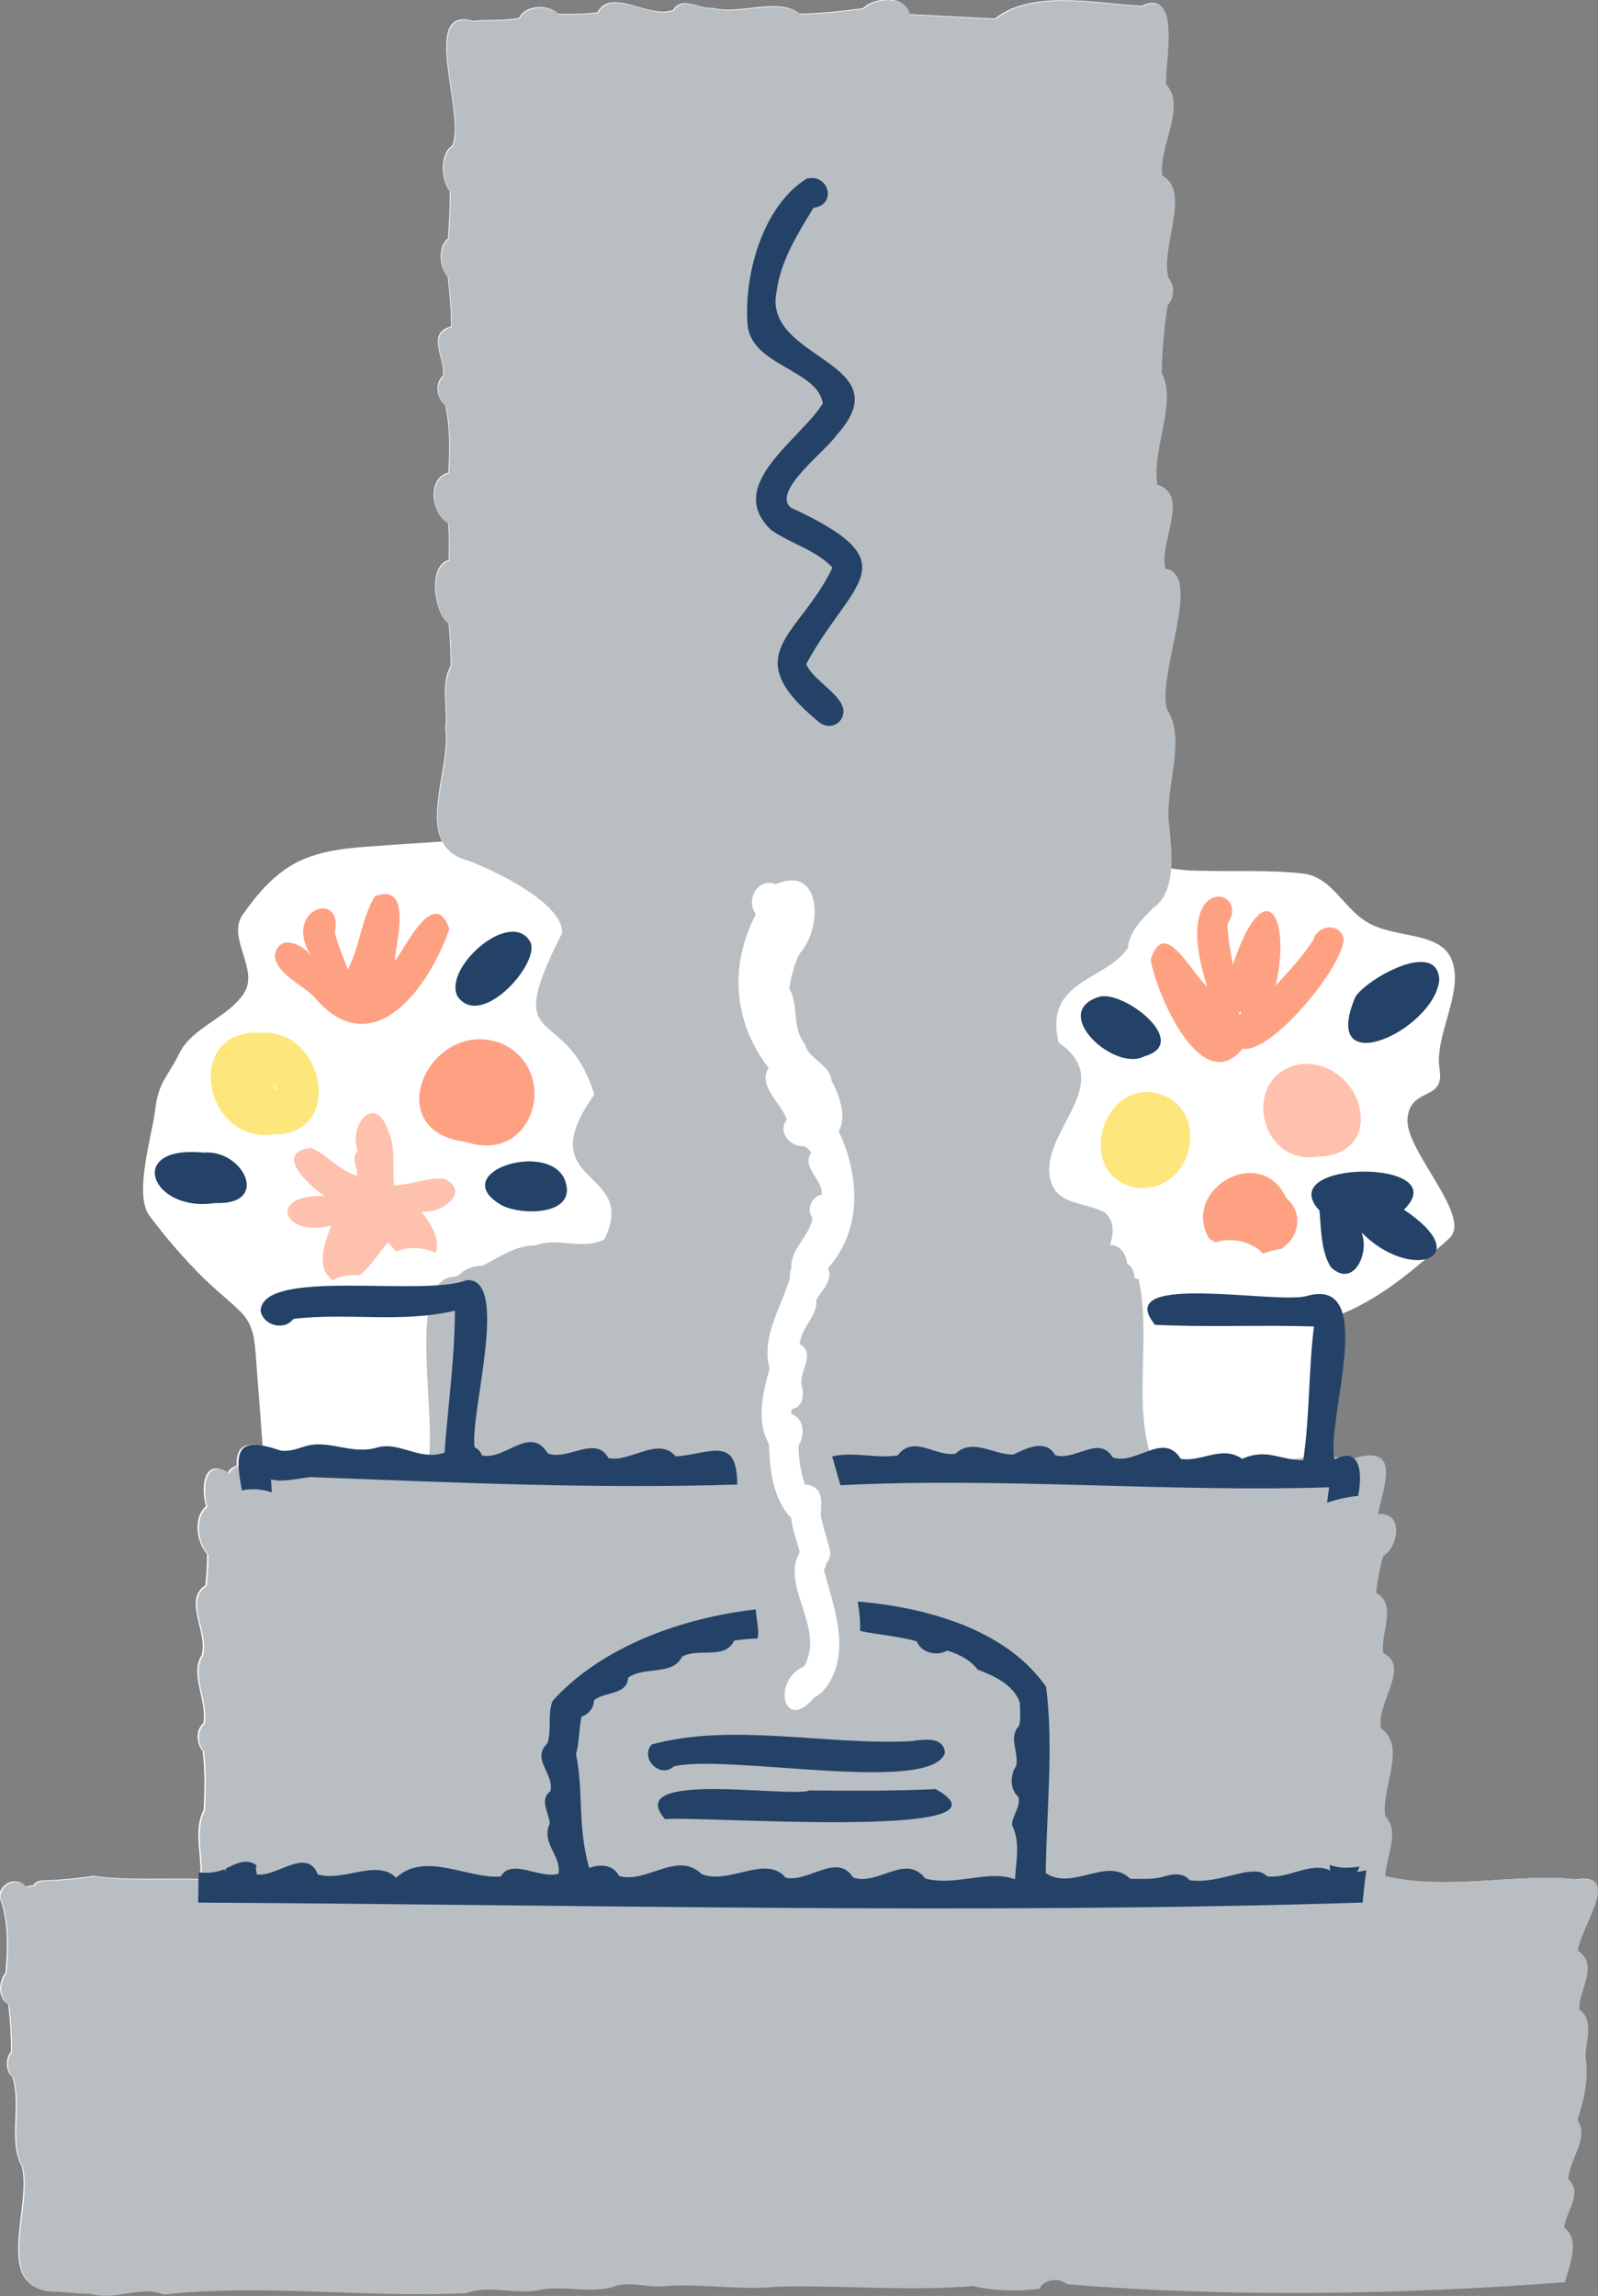 <svg width="55" height="79" viewBox="0 0 55 79" fill="none" xmlns="http://www.w3.org/2000/svg">
<rect x="0" y="0" width="55" height="79" fill="#808080" stroke="none"/>
<g clip-path="url(#clip0_6047_313)">
<path d="M54.346 69.135C54.299 68.51 55.047 67.59 54.299 67.129C54.323 66.386 55.867 64.415 54.252 64.663C52.113 64.451 49.844 65.064 47.67 64.557C47.67 63.932 48.193 63.059 47.67 62.492C47.504 61.572 48.419 60.097 47.528 59.483C47.314 58.645 48.561 57.336 47.599 56.887C47.48 56.238 48.098 55.2 47.35 54.81C47.397 54.386 47.48 53.949 47.599 53.536C48.122 53.229 48.324 52.002 47.409 52.108C47.647 51.023 48.181 49.701 46.566 50.197C46.447 50.102 46.292 50.079 46.055 50.173C45.995 50.173 45.936 50.15 45.889 50.15C45.734 49.123 46.542 46.456 46.186 45.217C46.269 45.158 46.399 45.123 46.494 45.076C46.768 44.946 47.041 44.792 47.302 44.639C47.92 44.261 48.502 43.801 49.06 43.329C49.262 43.282 49.393 43.176 49.429 43.011C49.583 42.881 49.737 42.739 49.88 42.609C50.7 41.878 48.371 39.6 48.443 38.515C48.514 37.37 49.737 37.925 49.547 36.792C49.357 35.636 50.391 34.149 49.975 33.051C49.607 32.084 48.229 32.285 47.255 31.836C46.245 31.376 45.924 30.172 44.819 30.054C43.608 29.924 42.42 29.995 41.208 29.96C40.911 29.96 40.59 29.924 40.282 29.877C40.329 29.335 40.258 28.768 40.21 28.308C40.068 27.081 40.816 25.417 40.151 24.402C39.759 23.293 41.398 19.694 40.103 19.588C39.818 18.691 40.971 17.004 39.818 16.685C39.593 15.434 40.507 13.877 39.961 12.803C39.973 12.012 40.044 11.293 40.163 10.49C40.377 10.254 40.436 9.806 40.199 9.558C39.89 8.531 40.994 6.549 39.985 6.042C39.83 5.039 40.828 3.646 40.115 2.891C40.056 2.171 40.662 -0.436 39.296 0.201C37.74 0.118 35.518 -0.377 34.247 0.637C33.261 0.59 32.275 0.543 31.301 0.484C31.147 -0.189 30.09 -0.106 29.698 0.283C28.973 0.378 28.26 0.46 27.524 0.472C26.787 -0.118 25.48 0.519 24.53 0.272C24.09 0.331 23.485 -0.165 23.164 0.342C22.344 0.661 21.038 -0.46 20.562 0.425C20.111 0.484 19.672 0.484 19.208 0.472C18.876 0.13 18.08 0.165 17.866 0.614C17.343 0.72 16.797 0.661 16.286 0.72C14.409 0.165 16.048 3.965 15.561 5.015C15.11 5.31 15.193 6.219 15.478 6.584C15.49 7.127 15.454 7.646 15.419 8.201C15.051 8.508 15.122 9.192 15.407 9.523C15.478 10.089 15.526 10.667 15.526 11.234C14.635 11.458 15.348 12.366 15.241 12.933C14.944 13.204 15.039 13.711 15.324 13.947C15.49 14.703 15.478 15.482 15.431 16.26C14.659 16.473 14.872 17.7 15.419 17.995C15.466 18.42 15.454 18.845 15.443 19.269C14.682 19.482 14.979 21.169 15.443 21.452C15.49 21.936 15.502 22.408 15.514 22.904C15.146 23.541 15.419 24.367 15.324 25.075C15.502 26.16 14.694 27.966 15.217 28.957C14.469 29.004 13.72 29.051 12.972 29.11C12.045 29.169 11.083 29.24 10.228 29.665C9.444 30.066 8.862 30.75 8.363 31.459C7.781 32.261 8.933 33.346 8.398 34.172C7.864 35.01 6.616 35.341 6.177 36.237C5.749 37.099 5.464 37.205 5.345 38.161C5.227 39.128 4.597 41.087 5.143 41.831C5.726 42.609 6.367 43.353 7.056 44.025C7.448 44.403 7.876 44.745 8.268 45.123C8.707 45.559 8.755 46.031 8.802 46.621L9.04 49.748C8.327 49.607 8.125 49.866 8.149 50.433C8.018 50.468 7.911 50.539 7.84 50.669C6.973 50.138 6.913 51.247 7.092 51.825C6.628 52.226 6.771 53.076 7.127 53.477C7.127 53.831 7.104 54.197 7.068 54.551C6.284 55.035 7.175 56.191 6.937 56.958C6.521 57.595 7.139 58.527 6.997 59.294C6.723 59.53 6.759 59.991 6.973 60.25C7.056 60.923 7.044 61.607 7.008 62.28C6.676 62.893 6.902 63.684 6.902 64.404C6.878 64.404 6.854 64.404 6.83 64.404C6.83 64.486 6.83 64.569 6.83 64.651C5.642 64.616 4.371 64.71 3.219 64.545C2.696 64.628 2.162 64.675 1.627 64.699C1.449 64.699 1.247 64.699 1.14 64.876C1.057 64.876 0.986 64.888 0.891 64.923C0.57 64.522 -0.024 64.817 -0.024 65.253C0.297 66.079 0.261 67 0.19 67.873C-0.048 68.168 -0.095 68.758 0.285 68.97C0.344 69.513 0.38 70.032 0.38 70.587C0.178 70.823 0.19 71.271 0.427 71.472C0.736 72.451 0.273 73.678 0.748 74.54C1.116 75.932 -0.345 78.882 1.972 78.835C2.352 78.859 2.732 78.906 3.1 78.906C3.944 79.153 4.823 78.599 5.595 78.929C9.064 78.552 12.52 79.047 16.013 78.882C16.785 78.575 17.806 78.977 18.674 78.74C19.446 78.646 20.23 78.87 21.014 78.681C21.584 78.434 22.285 78.717 22.915 78.634C22.915 78.634 22.915 78.634 22.903 78.634C24.186 78.552 25.457 78.788 26.74 78.658C28.866 78.599 31.277 78.823 33.463 78.634C33.463 78.634 33.463 78.634 33.451 78.634C34.188 78.811 34.995 78.823 35.744 78.729C35.91 78.386 36.421 78.339 36.706 78.575C42.349 79.035 48.229 78.929 53.824 78.504C53.978 77.926 54.37 77.053 53.8 76.628C53.848 76.097 54.465 75.425 53.943 74.965C53.966 74.28 54.679 73.56 54.263 72.923C54.489 72.18 54.655 71.519 54.537 70.752C54.525 70.245 54.857 69.501 54.323 69.124L54.346 69.135Z" fill="white"/>
<path d="M54.263 64.663C52.125 64.451 49.856 65.064 47.682 64.557C47.682 63.932 48.205 63.058 47.682 62.492C47.516 61.572 48.431 60.097 47.54 59.483C47.326 58.645 48.573 57.335 47.611 56.887C47.492 56.238 48.11 55.2 47.362 54.81C47.409 54.386 47.492 53.949 47.611 53.536C48.134 53.229 48.336 52.002 47.421 52.108C47.67 50.975 48.241 49.606 46.399 50.244C45.39 49.878 44.107 50.409 43.002 50.279C42.943 50.244 42.895 50.197 42.836 50.149C42.776 50.197 42.717 50.232 42.646 50.279V50.303C41.933 50.373 40.353 50.055 40.365 50.964C40.246 50.964 40.127 50.952 39.997 50.952C38.785 49.005 39.688 46.244 39.189 44.013C39.141 44.002 39.082 43.99 39.046 43.978C39.046 43.789 38.975 43.589 38.797 43.482C38.761 43.164 38.559 42.822 38.203 42.845C38.334 42.444 38.357 42.031 38.048 41.736C37.312 41.311 36.219 41.524 36.112 40.355C36.029 38.739 38.393 37.217 36.433 35.871C35.922 33.712 38.06 33.759 38.821 32.615C38.856 32.072 39.308 31.624 39.676 31.258C40.519 30.68 40.329 29.24 40.234 28.331C40.092 27.104 40.84 25.44 40.175 24.426C39.783 23.317 41.422 19.718 40.127 19.611C39.842 18.715 40.994 17.027 39.842 16.709C39.617 15.458 40.531 13.9 39.985 12.826C39.997 12.036 40.068 11.316 40.187 10.514C40.401 10.278 40.46 9.829 40.222 9.581C39.913 8.555 41.018 6.572 40.008 6.065C39.854 5.062 40.852 3.67 40.139 2.915C40.08 2.195 40.686 -0.413 39.319 0.224C37.763 0.142 35.542 -0.354 34.271 0.661C33.285 0.614 32.299 0.566 31.325 0.507C31.171 -0.165 30.113 -0.083 29.721 0.307C28.997 0.401 28.284 0.484 27.547 0.496C26.811 -0.094 25.504 0.543 24.554 0.295C24.114 0.354 23.509 -0.142 23.188 0.366C22.368 0.684 21.061 -0.437 20.586 0.448C20.135 0.507 19.695 0.507 19.232 0.496C18.899 0.153 18.104 0.189 17.89 0.637C17.367 0.743 16.821 0.684 16.31 0.743C14.433 0.189 16.072 3.988 15.585 5.038C15.134 5.333 15.217 6.242 15.502 6.608C15.514 7.151 15.478 7.67 15.443 8.224C15.074 8.531 15.146 9.216 15.431 9.546C15.502 10.112 15.55 10.691 15.55 11.257C14.659 11.481 15.371 12.39 15.264 12.956C14.967 13.228 15.062 13.735 15.348 13.971C15.514 14.726 15.502 15.505 15.454 16.284C14.682 16.496 14.896 17.723 15.443 18.018C15.49 18.443 15.478 18.868 15.466 19.293C14.706 19.505 15.003 21.192 15.466 21.476C15.514 21.959 15.526 22.431 15.538 22.927C15.169 23.564 15.443 24.39 15.348 25.098C15.585 26.491 14.148 29.098 16.096 29.606C17.094 29.983 19.363 31.081 19.351 32.096C17.201 36.332 19.446 34.397 20.456 37.665C18.175 40.851 22.024 40.167 20.8 42.645C20.052 43.034 19.184 42.55 18.424 42.857C17.795 42.833 17.153 43.27 16.607 43.553C16.298 43.553 15.989 43.659 15.787 43.884C15.752 43.884 15.704 43.907 15.668 43.931C13.851 43.931 15.181 49.182 14.671 50.609C13.352 50.68 11.974 50.078 10.703 50.609C10.596 50.432 10.525 50.232 10.501 50.02C9.812 50.185 9.135 50.362 8.41 50.409C8.196 50.432 8.006 50.492 7.888 50.692C7.02 50.161 6.961 51.27 7.139 51.849C6.676 52.25 6.818 53.099 7.175 53.501C7.175 53.855 7.151 54.22 7.115 54.574C6.331 55.058 7.222 56.215 6.985 56.981C6.569 57.619 7.187 58.551 7.044 59.318C6.771 59.554 6.807 60.014 7.02 60.274C7.104 60.946 7.092 61.631 7.056 62.303C6.688 62.988 7.008 63.884 6.937 64.675C5.726 64.639 4.431 64.734 3.255 64.569C2.732 64.651 2.197 64.698 1.663 64.722C1.485 64.722 1.283 64.722 1.176 64.899C1.093 64.899 1.021 64.911 0.926 64.946C0.606 64.545 0.012 64.84 0.012 65.277C0.332 66.103 0.297 67.023 0.226 67.896C-0.012 68.191 -0.06 68.781 0.321 68.994C0.38 69.537 0.416 70.056 0.416 70.61C0.214 70.846 0.226 71.295 0.463 71.495C0.772 72.475 0.309 73.702 0.784 74.563C1.152 75.956 -0.309 78.906 2.007 78.858C2.388 78.882 2.768 78.929 3.136 78.929C3.979 79.177 4.858 78.622 5.631 78.953C9.099 78.575 12.556 79.071 16.048 78.906C16.821 78.599 17.842 79 18.709 78.764C19.482 78.67 20.265 78.894 21.049 78.705C21.62 78.457 22.321 78.74 22.95 78.658C22.95 78.658 22.95 78.658 22.938 78.658C24.221 78.575 25.492 78.811 26.775 78.681C28.902 78.622 31.313 78.847 33.499 78.658C33.499 78.658 33.499 78.658 33.487 78.658C34.223 78.835 35.031 78.847 35.779 78.752C35.946 78.41 36.457 78.363 36.742 78.599C42.384 79.059 48.264 78.953 53.859 78.528C54.014 77.95 54.406 77.077 53.836 76.652C53.883 76.121 54.501 75.448 53.978 74.988C54.002 74.304 54.715 73.584 54.299 72.947C54.525 72.203 54.691 71.543 54.572 70.775C54.56 70.268 54.893 69.525 54.358 69.147C54.311 68.522 55.059 67.601 54.311 67.141C54.335 66.398 55.879 64.427 54.263 64.675V64.663ZM28.771 57.406C28.628 57.784 28.415 58.22 28.023 58.409C26.977 59.66 26.538 57.831 27.678 57.335C27.714 57.288 27.737 57.229 27.761 57.17C27.773 57.135 27.785 57.099 27.797 57.064C28.224 55.837 26.894 54.504 27.524 53.406C27.429 53.017 27.274 52.627 27.227 52.226C26.597 51.577 26.49 50.55 26.466 49.689C26.015 48.898 26.253 47.919 26.49 47.093C26.181 45.996 26.906 44.969 27.191 43.954C27.179 43.848 27.191 43.73 27.238 43.624C27.191 42.987 27.868 42.538 27.963 41.913C27.749 41.618 27.927 41.181 28.284 41.099C28.32 40.568 27.559 40.167 27.927 39.659C27.856 39.565 27.773 39.494 27.678 39.435C27.203 39.494 26.74 38.928 27.084 38.526C26.894 37.96 26.062 37.358 26.454 36.745C25.243 35.175 25.088 33.24 26.015 31.458C25.659 30.963 26.062 30.196 26.704 30.42C28.308 29.747 28.308 31.954 27.535 32.792C27.535 32.792 27.535 32.803 27.524 32.815C27.44 32.957 27.393 33.11 27.334 33.276C27.262 33.511 27.203 33.759 27.167 34.007C27.5 34.585 27.238 35.329 27.702 35.931C27.856 36.473 28.569 36.627 28.616 37.169C28.878 37.665 29.163 38.397 28.866 38.928C29.591 40.45 29.686 42.314 28.498 43.636C28.688 44.049 28.284 44.391 28.094 44.733C28.153 45.276 27.571 45.677 27.524 46.244C28.082 46.574 27.524 47.164 27.583 47.624C27.678 47.966 27.678 48.403 27.238 48.497C27.238 48.544 27.238 48.603 27.238 48.651C27.678 48.804 27.714 49.382 27.488 49.724C27.476 50.185 27.559 50.645 27.702 51.081C27.773 51.081 27.844 51.081 27.916 51.117C27.916 51.117 27.916 51.117 27.904 51.117C28.367 51.27 28.26 51.778 28.248 52.144C28.32 52.533 28.462 52.899 28.545 53.276C28.605 53.453 28.569 53.654 28.438 53.795C28.438 53.866 28.403 53.949 28.355 54.008C28.64 55.117 29.115 56.285 28.759 57.43C28.759 57.43 28.759 57.418 28.771 57.406Z" fill="#B9BEC2"/>
<path d="M9.016 35.541C6.308 35.329 6.949 39.352 9.408 39.034C11.903 39.069 11.131 35.376 9.016 35.541ZM9.551 37.465C9.551 37.465 9.551 37.476 9.527 37.488C9.527 37.488 9.539 37.476 9.551 37.465C9.551 37.465 9.551 37.476 9.539 37.488C9.539 37.488 9.515 37.488 9.515 37.476C9.503 37.476 9.491 37.465 9.48 37.453C9.48 37.453 9.491 37.476 9.503 37.476C9.48 37.453 9.456 37.429 9.432 37.406C9.432 37.406 9.432 37.406 9.432 37.394C9.42 37.37 9.408 37.346 9.396 37.311C9.444 37.37 9.491 37.417 9.551 37.453V37.465Z" fill="#FDE67C"/>
<path d="M39.605 37.571C37.811 37.441 37.122 40.426 39.023 40.851C41.113 41.193 41.826 37.925 39.605 37.571Z" fill="#FDE67C"/>
<path d="M44.772 36.615C42.705 36.957 43.276 40.108 45.354 39.801C47.837 39.73 46.899 36.426 44.772 36.615Z" fill="#FEC1AE"/>
<path d="M15.217 40.556C14.659 40.521 14.124 40.78 13.566 40.78C13.483 40.155 13.649 39.459 13.34 38.869C12.924 37.63 11.986 38.68 12.307 39.6C12.081 39.86 12.307 40.143 12.295 40.462C11.677 40.273 11.273 39.742 10.703 39.494C9.384 39.659 10.632 40.792 11.178 41.158C9.218 41.052 9.681 42.597 11.392 42.173C11.202 42.751 10.822 43.6 11.451 44.049C11.725 43.907 12.033 43.848 12.378 43.884C12.77 43.565 13.091 43.034 13.364 42.739C13.459 42.869 13.554 42.975 13.637 43.058C14.077 42.892 14.576 42.904 14.991 43.117C15.193 42.633 14.777 42.055 14.504 41.677C15.229 41.795 16.262 40.957 15.229 40.532L15.217 40.556Z" fill="#FEC1AE"/>
<path d="M15.466 31.954C14.944 30.503 13.993 32.532 13.589 33.075C13.589 32.568 14.255 30.349 12.912 30.833C12.449 31.564 12.402 32.508 11.974 33.358C11.808 32.945 11.641 32.52 11.523 32.096C11.843 30.573 9.681 31.293 10.715 32.898C10.382 32.438 9.527 32.119 9.456 32.933C9.598 33.571 10.382 33.854 10.81 34.302C12.817 36.674 14.765 33.995 15.466 31.966V31.954Z" fill="#FEA182"/>
<path d="M45.188 32.355C44.832 32.922 44.368 33.405 43.905 33.913C44.452 31.576 43.549 29.901 42.432 33.193C42.349 32.733 42.266 32.273 42.242 31.801C43.109 30.538 40.246 29.936 41.553 33.948C41.019 33.523 40.068 31.494 39.605 33.028C39.819 34.267 41.375 37.795 42.765 36.084C43.763 36.273 46.233 33.252 46.245 32.308C46.127 31.718 45.319 31.824 45.2 32.355H45.188ZM42.682 34.916C42.682 34.916 42.646 34.88 42.622 34.869C42.658 34.845 42.682 34.821 42.717 34.786C42.717 34.833 42.694 34.869 42.694 34.916H42.682Z" fill="#FEA182"/>
<path d="M17.248 35.895C14.777 34.986 12.984 38.939 16.048 39.293C18.389 40.084 19.315 36.815 17.248 35.895Z" fill="#FEA182"/>
<path d="M44.273 41.229C43.394 39.317 40.638 40.922 41.612 42.609C41.684 42.657 41.767 42.704 41.826 42.751C42.385 42.562 43.062 42.704 43.477 43.14C43.679 43.058 43.881 42.999 44.095 42.975C44.736 42.562 44.867 41.713 44.261 41.217L44.273 41.229Z" fill="#FEA182"/>
<path d="M46.649 34.302C45.39 37.276 49.358 35.459 49.536 33.724C49.488 32.296 47.041 33.677 46.649 34.302Z" fill="#244267"/>
<path d="M15.752 34.29C16.571 35.458 18.674 33.063 18.234 32.379C17.534 31.27 15.229 33.323 15.752 34.29Z" fill="#244267"/>
<path d="M7.401 41.394C9.337 41.477 8.375 39.541 7.009 39.659C4.288 39.388 5.203 41.736 7.401 41.394Z" fill="#244267"/>
<path d="M17.213 41.441C17.902 41.854 19.969 41.842 19.422 40.556C18.816 39.258 15.419 40.332 17.213 41.441Z" fill="#244267"/>
<path d="M37.859 34.291C36.077 34.81 38.358 36.91 39.391 36.344C40.995 35.895 38.738 34.102 37.859 34.291Z" fill="#244267"/>
<path d="M48.324 41.618C50.129 39.86 43.762 39.883 45.413 41.653C45.473 42.279 45.461 43.057 45.805 43.6C46.578 44.344 47.148 43.128 46.863 42.408C48.55 44.12 50.866 43.317 48.312 41.618H48.324Z" fill="#244267"/>
<path d="M10.632 50.822C15.562 51.011 20.42 51.235 25.374 51.082C25.374 49.359 24.435 50.031 23.259 50.114C22.653 49.406 21.703 50.326 20.943 50.173C20.503 49.359 19.541 50.279 18.852 50.008C18.246 49.017 17.391 50.256 16.595 50.079C16.535 49.937 16.441 49.854 16.334 49.795C16.167 48.639 17.569 43.943 16.06 44.049C14.552 44.639 9.04 43.612 8.969 45.099C9.052 45.606 9.788 45.807 10.097 45.382C11.95 45.158 13.815 45.536 15.656 45.099C15.656 46.739 15.419 48.344 15.3 49.984C14.433 50.279 13.744 49.583 12.984 49.807C12.069 50.079 11.309 49.489 10.442 49.784C10.192 49.866 9.931 49.949 9.658 49.913C8.101 49.371 8.078 49.972 8.327 51.282C8.672 51.211 9.028 51.235 9.349 51.353C9.349 51.2 9.337 51.046 9.325 50.905C9.741 51.011 10.228 50.869 10.643 50.834L10.632 50.822Z" fill="#244267"/>
<path d="M46.827 64.215C46.471 64.285 46.114 64.297 45.77 64.168C45.77 64.238 45.77 64.309 45.794 64.368C45.128 64.026 44.309 64.675 43.608 64.557C43.406 64.344 43.097 64.392 42.836 64.427C42.194 64.557 41.624 64.781 40.947 64.698C40.733 64.427 40.353 64.474 40.056 64.569C39.688 64.687 39.296 64.639 38.904 64.651C38.12 63.861 36.92 65.076 35.993 64.451C36.017 62.35 36.267 60.085 36.005 58.043C34.627 56.049 31.859 55.306 29.519 55.105C29.579 55.436 29.614 55.778 29.602 56.12C30.244 56.25 30.909 56.297 31.55 56.474C31.693 56.863 32.251 57.005 32.596 56.793C33.012 56.922 33.38 57.099 33.653 57.453C34.223 57.666 34.877 57.961 35.102 58.586C35.102 58.858 35.138 59.141 35.079 59.377C34.687 59.79 35.079 60.274 34.972 60.769C34.758 61.076 34.758 61.583 35.055 61.831C35.126 62.197 34.853 62.433 34.829 62.787C35.126 63.412 34.972 63.99 34.936 64.663C34.033 64.321 32.893 64.911 31.848 64.639C31.17 63.755 30.22 64.899 29.365 64.604C28.806 63.719 27.809 64.805 27.037 64.604C26.359 63.802 25.088 64.864 24.15 64.486C23.306 63.66 22.237 64.84 21.299 64.545C21.121 64.156 20.646 64.132 20.277 64.274C19.862 62.775 20.099 61.737 19.826 60.356C19.945 59.931 19.921 59.483 20.016 59.07C20.254 58.987 20.444 58.763 20.444 58.504C20.812 58.197 21.584 58.338 21.62 57.725C22.178 57.324 23.164 57.666 23.473 57.005C24.031 56.686 24.97 57.123 25.267 56.45C25.552 56.415 25.801 56.38 26.074 56.38C26.146 56.037 26.015 55.707 26.015 55.377C23.497 55.66 20.705 56.651 19.018 58.527C18.84 58.976 18.994 59.507 18.84 59.99C18.27 60.521 19.078 61.029 18.947 61.63C18.543 61.925 18.899 62.374 18.923 62.752C18.602 63.401 19.339 63.861 19.22 64.474C18.567 64.663 17.605 63.92 17.236 64.569C16.084 64.651 14.647 63.696 13.637 64.604H13.625C12.984 63.955 11.808 64.757 10.94 64.498C10.56 63.542 9.527 64.592 8.838 64.498C8.838 64.392 8.767 64.285 8.838 64.191C8.481 63.92 8.137 64.12 7.769 64.297C7.769 64.333 7.769 64.368 7.781 64.403C7.757 64.38 7.745 64.344 7.721 64.321C7.436 64.427 7.127 64.474 6.83 64.415C6.83 64.769 6.83 65.112 6.818 65.466C20.123 65.536 33.511 65.879 46.898 65.466C46.934 65.1 46.969 64.722 47.029 64.356C46.922 64.38 46.815 64.392 46.708 64.415C46.744 64.356 46.768 64.285 46.791 64.215H46.827Z" fill="#244267"/>
<path d="M31.432 59.908C28.486 60.073 25.243 59.259 22.428 60.026C22.012 60.51 22.725 61.206 23.188 60.781C24.994 60.333 32.062 61.761 32.525 60.309C32.465 59.743 31.836 59.861 31.432 59.896V59.908Z" fill="#244267"/>
<path d="M27.832 61.619C27.001 61.843 21.418 60.911 22.891 62.598C23.77 62.456 35.399 63.353 32.204 61.56C30.743 61.63 29.282 61.619 27.832 61.607V61.619Z" fill="#244267"/>
<path d="M26.55 18.243C27.227 18.715 28.07 18.915 28.652 19.529C27.548 21.877 25.302 22.479 28.165 24.827C28.367 25.016 28.688 25.039 28.89 24.827C29.496 24.119 27.975 23.494 27.75 22.845C29.329 19.942 31.385 19.399 27.215 17.464C26.562 16.897 28.403 15.54 28.771 14.998C31.135 12.414 26.229 12.414 26.728 10.03C26.87 8.968 27.453 8.048 27.999 7.151C28.807 7.056 28.546 5.959 27.762 6.148C26.253 7.092 25.599 9.44 25.73 11.175C25.861 12.591 28.13 12.709 28.32 13.877C27.571 15.116 24.899 16.697 26.55 18.243Z" fill="#244267"/>
<path d="M39.724 45.583C41.565 45.677 43.347 45.583 45.224 45.642C45.034 47.164 45.081 48.733 44.855 50.244C44.048 50.244 43.596 49.819 42.753 50.197C42.064 49.713 41.363 50.315 40.639 50.197C40.044 49.241 39.118 50.421 38.298 50.149C37.823 49.359 36.992 50.291 36.315 50.067C35.994 49.489 35.305 49.843 34.889 50.043C34.236 50.09 33.487 49.453 32.881 50.02C32.216 50.138 31.432 49.347 30.898 50.079C30.137 50.197 29.377 49.937 28.641 50.114C28.736 50.444 28.831 50.775 28.926 51.105C34.521 50.822 40.139 51.353 45.746 51.176C45.723 51.353 45.699 51.53 45.675 51.707C46.02 51.589 46.376 51.506 46.744 51.471C46.899 50.704 46.827 49.76 45.96 50.208C45.96 50.208 45.937 50.208 45.925 50.197C45.639 48.84 47.433 43.955 45.022 44.58C44.083 44.922 38.239 43.718 39.736 45.559L39.724 45.583Z" fill="#244267"/>
</g>
<defs>
<clipPath id="clip0_6047_313">
<rect width="55" height="79" fill="white"/>
</clipPath>
</defs>
</svg>
